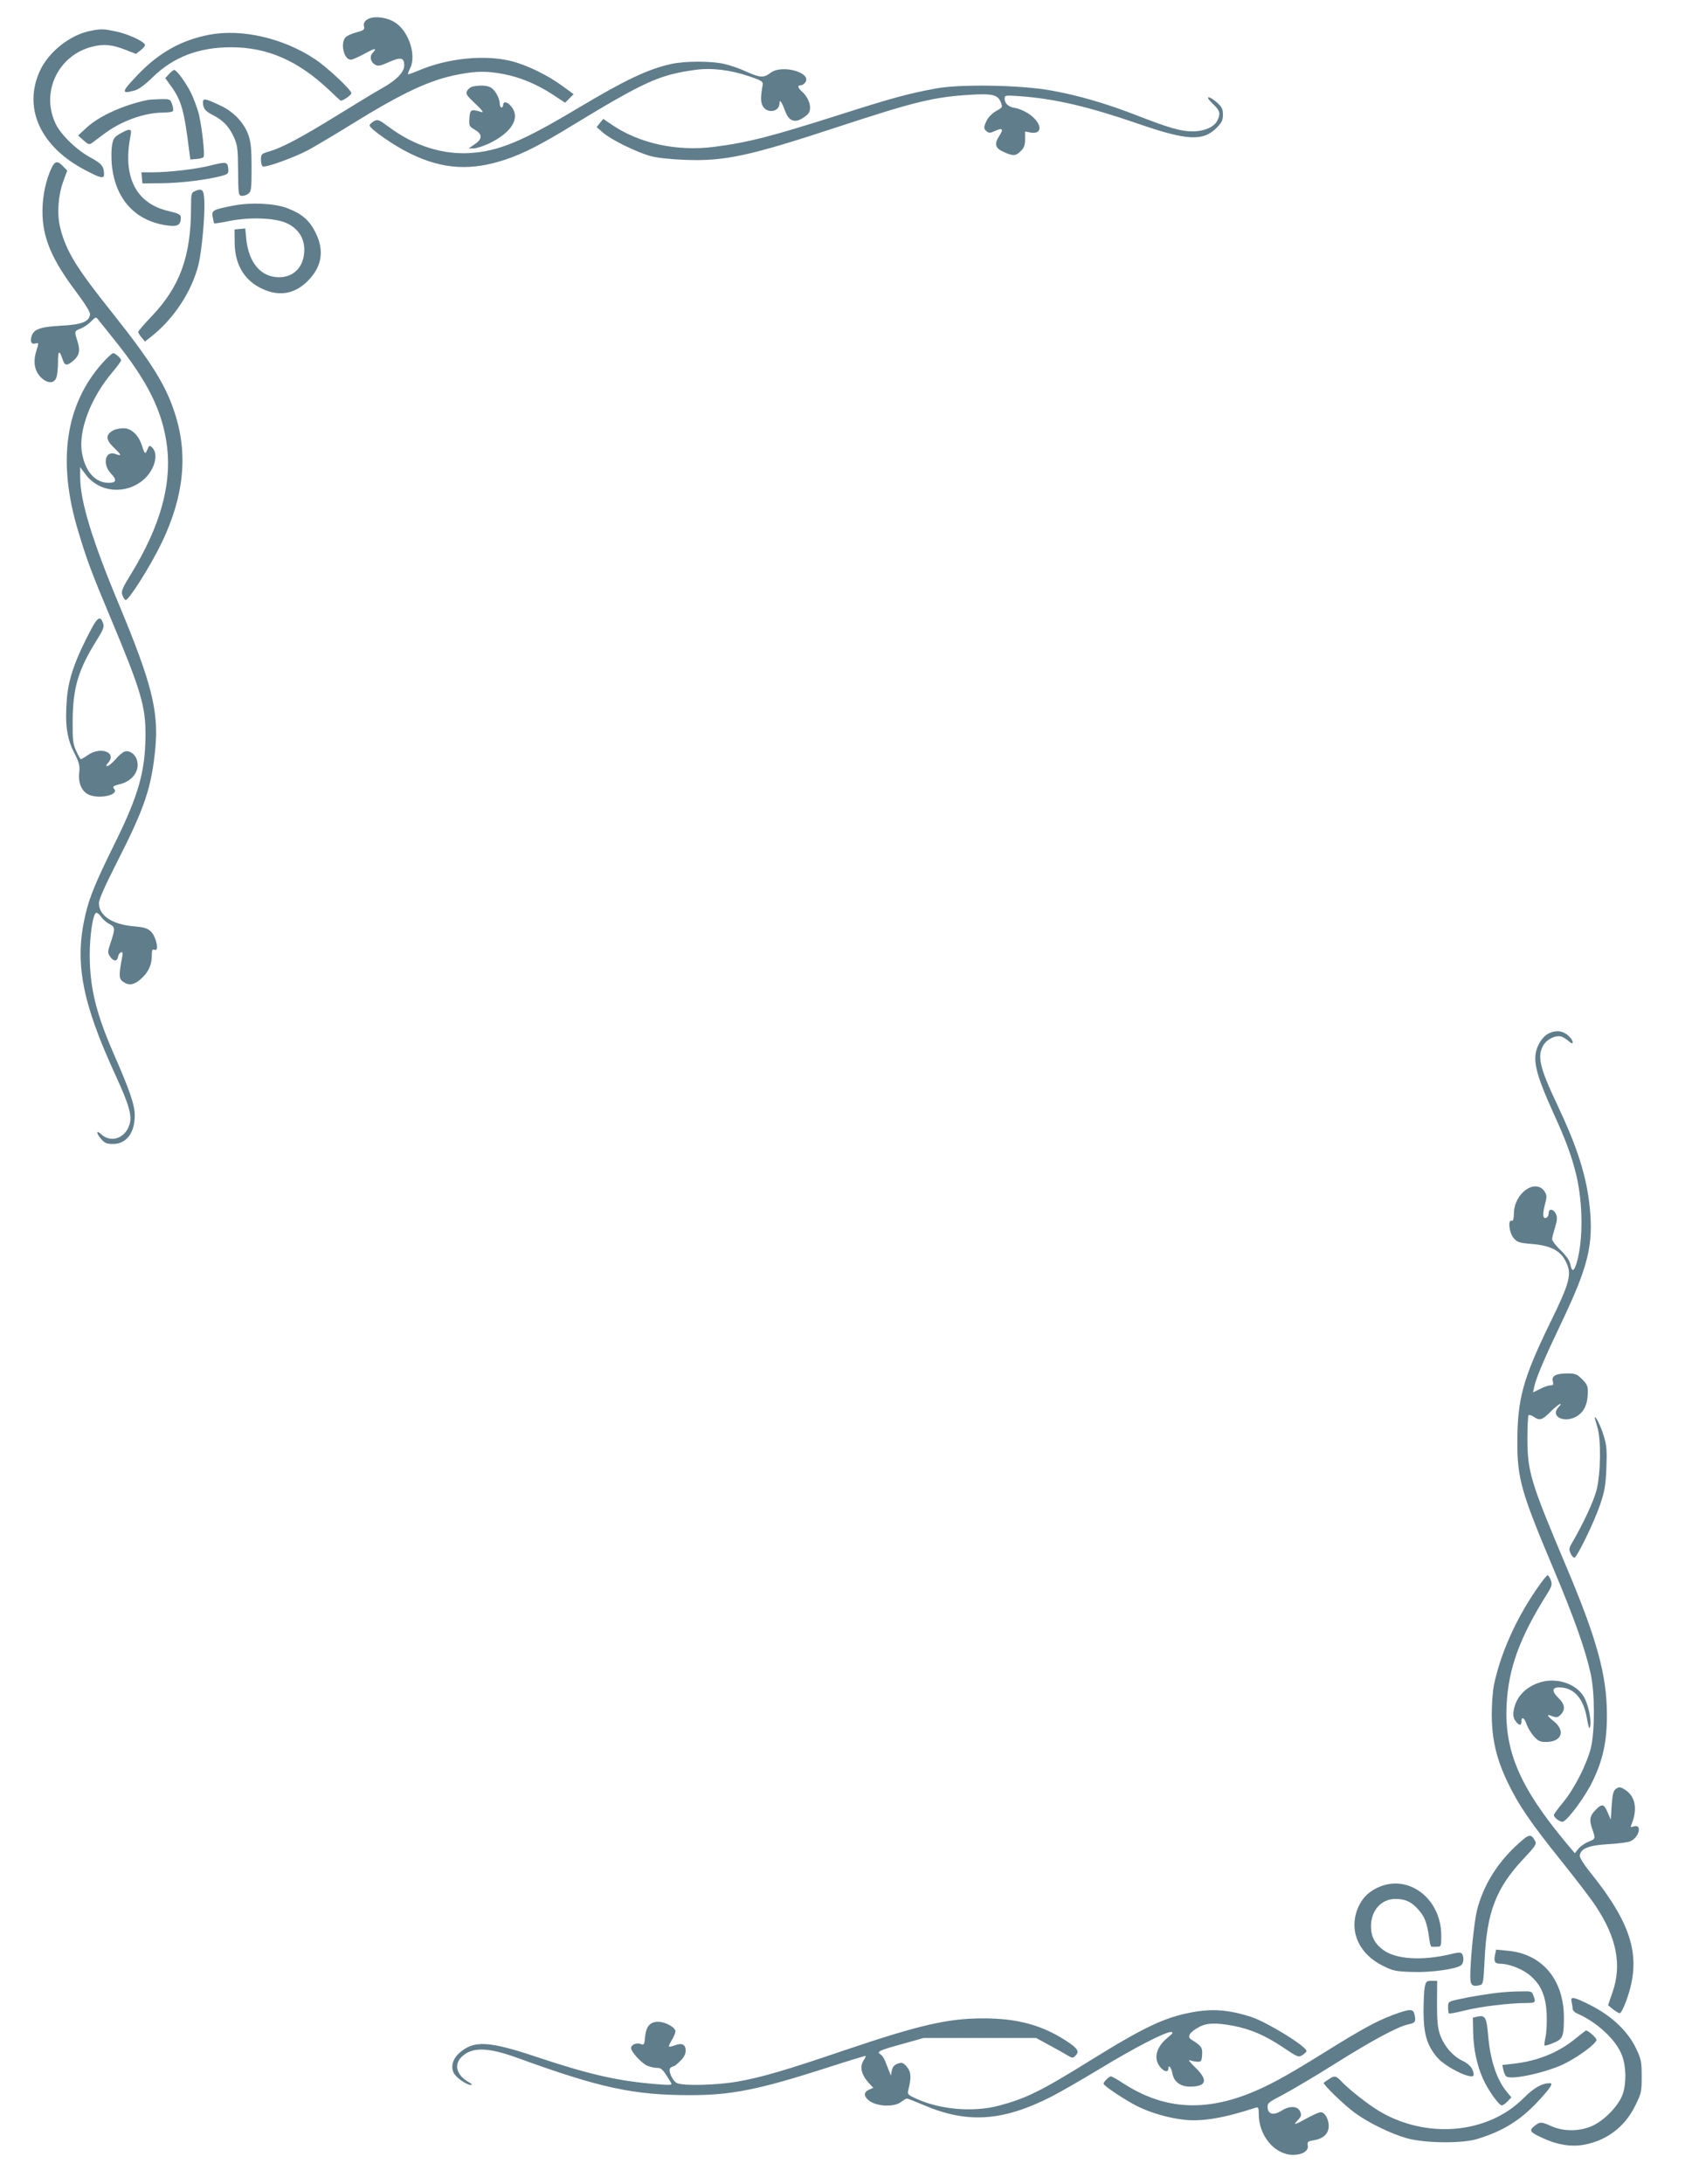 <?xml version="1.0" standalone="no"?>
<!DOCTYPE svg PUBLIC "-//W3C//DTD SVG 20010904//EN"
 "http://www.w3.org/TR/2001/REC-SVG-20010904/DTD/svg10.dtd">
<svg version="1.0" xmlns="http://www.w3.org/2000/svg"
 width="992pt" height="1280pt" viewBox="0 0 992 1280"
 preserveAspectRatio="xMidYMid meet">
<g transform="translate(0,1280) scale(0.1,-0.1)"
fill="#607d8b" stroke="none">
<path d="M2152 12685 c-17 -12 -22 -24 -18 -39 5 -19 -1 -24 -42 -35 -26 -7
-55 -19 -64 -28 -35 -32 -13 -133 29 -133 9 0 45 16 80 35 64 35 76 36 47 4
-19 -21 -11 -55 17 -69 15 -9 33 -5 79 16 70 31 90 27 90 -19 0 -41 -47 -88
-135 -137 -33 -18 -143 -85 -245 -148 -212 -131 -332 -196 -407 -218 -50 -15
-53 -17 -53 -49 0 -19 4 -37 10 -40 15 -10 188 53 270 97 41 23 152 88 245
146 305 189 467 265 635 296 102 20 167 20 262 2 98 -19 194 -59 285 -118 l76
-50 25 25 25 25 -64 47 c-87 64 -206 122 -297 146 -157 40 -375 19 -547 -54
-33 -14 -61 -24 -63 -22 -2 2 4 17 12 34 39 74 -6 216 -86 268 -50 34 -132 42
-166 18z"/>
<path d="M530 12619 c-119 -23 -245 -123 -296 -234 -101 -220 4 -448 271 -585
84 -44 105 -49 105 -22 0 45 -14 63 -73 95 -84 44 -180 136 -211 202 -88 184
14 400 213 451 71 18 118 13 202 -20 l56 -22 27 21 c14 11 26 25 26 31 0 19
-97 64 -167 79 -76 16 -89 17 -153 4z"/>
<path d="M1225 12596 c-161 -31 -292 -104 -414 -231 -101 -105 -104 -118 -20
-95 24 7 61 35 105 78 121 118 270 175 459 175 213 0 392 -78 576 -252 35 -34
65 -61 67 -61 15 0 62 33 62 44 0 19 -144 154 -213 199 -186 124 -431 180
-622 143z"/>
<path d="M3935 12425 c-135 -30 -269 -93 -545 -258 -328 -196 -465 -253 -634
-264 -162 -10 -329 43 -475 152 -61 45 -66 47 -90 34 -13 -8 -24 -18 -24 -24
1 -20 141 -118 238 -165 192 -94 360 -103 565 -33 100 34 206 88 374 191 436
265 521 303 729 332 96 14 206 1 319 -37 71 -24 82 -31 80 -48 -14 -76 -13
-107 2 -130 28 -43 96 -29 96 19 0 28 13 10 34 -47 25 -66 67 -73 129 -19 31
27 16 93 -32 136 -24 22 -27 36 -7 36 7 0 19 6 25 14 49 59 -135 112 -203 58
-38 -29 -60 -28 -140 8 -36 17 -94 37 -129 45 -75 18 -230 18 -312 0z"/>
<path d="M991 12366 l-22 -24 36 -50 c58 -81 75 -141 103 -367 l8 -60 34 3
c19 1 38 6 43 11 10 10 -9 176 -28 256 -9 33 -29 87 -45 120 -29 59 -84 135
-99 135 -4 0 -18 -11 -30 -24z"/>
<path d="M2772 12293 c-12 -2 -27 -14 -33 -25 -10 -18 -4 -27 48 -76 44 -42
52 -54 33 -48 -58 18 -65 14 -68 -37 -3 -45 -1 -48 33 -68 45 -27 44 -54 -4
-86 l-34 -23 29 0 c16 0 56 13 89 28 134 64 187 149 134 216 -22 29 -49 35
-49 11 0 -8 -4 -15 -10 -15 -5 0 -10 9 -10 21 0 34 -29 85 -56 98 -25 11 -58
12 -102 4z"/>
<path d="M5485 12281 c-153 -28 -257 -56 -545 -148 -424 -135 -553 -168 -755
-194 -217 -28 -440 21 -601 132 l-47 32 -20 -24 -19 -24 38 -33 c47 -41 197
-115 279 -137 36 -10 118 -19 202 -22 234 -9 379 23 907 197 442 145 553 172
771 185 123 7 155 -1 172 -43 12 -30 12 -31 -27 -53 -22 -12 -46 -37 -55 -55
-19 -40 -19 -48 0 -64 13 -11 22 -10 50 3 42 20 50 10 24 -29 -31 -48 -25 -72
24 -94 56 -26 73 -25 102 5 19 18 25 35 25 69 l0 45 33 -6 c75 -12 66 58 -13
111 -23 15 -58 30 -78 33 -40 6 -62 26 -62 56 0 19 5 19 91 13 205 -15 401
-61 694 -162 283 -98 379 -103 457 -24 31 31 38 45 38 78 0 33 -6 45 -35 71
-52 45 -74 39 -25 -7 43 -41 47 -56 28 -97 -18 -39 -76 -65 -147 -65 -68 0
-137 20 -330 95 -177 69 -343 117 -501 145 -178 32 -531 38 -675 11z"/>
<path d="M865 12214 c-141 -30 -278 -91 -355 -160 l-52 -48 32 -29 c27 -24 34
-26 49 -15 10 7 40 30 67 50 102 78 239 128 351 128 28 0 54 4 57 9 3 5 1 23
-5 40 -11 30 -13 31 -67 30 -32 -1 -66 -3 -77 -5z"/>
<path d="M1190 12201 c0 -36 12 -52 59 -76 59 -30 94 -67 123 -130 20 -45 23
-66 24 -195 1 -135 2 -145 20 -148 11 -1 28 4 39 12 18 13 20 26 20 153 0 107
-4 150 -18 190 -25 72 -85 136 -160 172 -90 43 -107 47 -107 22z"/>
<path d="M705 12017 c-34 -19 -41 -29 -48 -67 -4 -25 -5 -74 -2 -110 18 -201
131 -330 315 -360 71 -11 90 -1 90 45 0 18 -11 23 -72 38 -193 45 -271 202
-222 445 8 39 -5 41 -61 9z"/>
<path d="M306 11823 c-35 -69 -57 -169 -57 -259 -1 -155 53 -284 203 -482 49
-66 78 -113 76 -125 -6 -43 -49 -60 -171 -66 -124 -7 -162 -21 -173 -66 -8
-31 1 -44 25 -38 19 5 19 4 4 -44 -20 -64 -11 -117 27 -155 37 -36 77 -38 90
-2 6 14 10 55 10 91 0 69 7 74 26 20 13 -40 24 -43 58 -16 40 32 48 60 31 116
-20 64 -20 62 20 78 19 8 46 27 60 42 23 24 28 26 38 13 7 -9 50 -63 96 -120
200 -248 286 -424 311 -632 26 -224 -43 -467 -211 -741 -52 -84 -59 -102 -52
-124 5 -15 14 -28 19 -30 17 -6 150 206 213 338 130 272 155 518 75 760 -53
164 -139 300 -363 582 -215 269 -272 363 -307 498 -21 81 -14 191 17 276 l23
63 -24 25 c-30 32 -46 32 -64 -2z"/>
<path d="M1230 11829 c-84 -21 -240 -39 -337 -39 l-64 0 3 -32 3 -33 120 1
c114 2 265 21 348 44 35 10 38 14 35 43 -4 39 -12 40 -108 16z"/>
<path d="M1143 11680 c-21 -9 -23 -15 -23 -97 0 -285 -66 -465 -232 -638 -43
-45 -78 -86 -78 -91 1 -5 9 -20 20 -32 l20 -24 39 31 c132 105 236 264 275
421 19 80 38 283 34 370 -3 69 -11 78 -55 60z"/>
<path d="M1369 11595 c-120 -23 -130 -28 -122 -67 3 -18 7 -35 9 -37 2 -2 42
4 90 14 122 24 271 18 337 -14 66 -32 101 -86 101 -155 0 -97 -59 -161 -148
-161 -105 0 -177 83 -192 222 l-6 64 -32 -3 -31 -3 1 -80 c1 -119 51 -208 142
-258 107 -58 205 -46 287 37 83 84 98 178 44 285 -36 71 -80 109 -168 142 -73
27 -210 34 -312 14z"/>
<path d="M601 10673 c-219 -246 -267 -579 -141 -991 48 -161 77 -239 188 -503
179 -427 206 -519 205 -689 -1 -210 -41 -352 -180 -633 -113 -229 -148 -314
-173 -421 -64 -278 -20 -510 179 -942 80 -174 97 -236 79 -289 -26 -78 -109
-105 -165 -53 -30 28 -30 7 1 -29 20 -23 32 -28 69 -28 78 0 127 65 127 167 0
62 -30 149 -124 363 -103 237 -139 384 -140 575 0 123 20 250 39 250 7 0 20
-11 29 -25 9 -13 30 -32 46 -40 36 -18 36 -27 10 -106 -19 -56 -20 -63 -5 -85
19 -30 43 -31 47 -2 2 12 9 23 17 26 11 4 12 -3 7 -29 -20 -105 -19 -126 5
-143 35 -24 64 -20 105 16 44 39 64 82 64 137 0 33 3 39 17 34 27 -11 10 74
-21 106 -22 21 -38 26 -104 32 -125 11 -202 63 -202 135 0 23 34 99 106 241
163 319 203 439 225 671 19 215 -22 378 -209 828 -162 387 -232 616 -232 759
l0 57 33 -44 c79 -105 234 -119 338 -30 65 56 91 149 52 188 -16 16 -18 15
-29 -11 -12 -30 -16 -28 -33 27 -19 58 -62 98 -106 98 -20 0 -46 -5 -58 -11
-50 -26 -49 -56 3 -105 44 -42 45 -49 7 -35 -60 23 -79 -60 -26 -115 36 -37
31 -54 -13 -54 -79 0 -137 64 -157 173 -24 130 50 326 181 479 26 31 48 61 48
66 0 12 -34 42 -47 42 -6 0 -34 -26 -62 -57z"/>
<path d="M535 9113 c-93 -176 -134 -290 -143 -410 -12 -146 0 -231 42 -313 32
-63 35 -78 30 -123 -6 -60 18 -111 62 -127 63 -24 171 2 144 35 -12 15 -7 19
34 29 69 17 113 73 101 132 -7 40 -44 69 -74 59 -11 -3 -36 -24 -54 -46 -19
-21 -40 -39 -47 -39 -10 0 -9 5 3 18 55 61 -41 99 -117 47 -20 -14 -39 -25
-42 -25 -3 0 -15 21 -27 48 -19 41 -22 63 -21 177 1 193 33 300 140 471 40 64
46 80 38 102 -15 43 -31 36 -69 -35z"/>
<path d="M9080 6743 c-22 -11 -43 -34 -58 -63 -42 -81 -25 -161 91 -416 69
-151 103 -245 129 -353 39 -166 40 -379 3 -509 -17 -57 -29 -60 -39 -10 -4 20
-25 50 -56 80 -28 26 -50 56 -50 65 0 9 8 40 17 69 13 43 14 59 5 79 -14 30
-42 33 -42 6 0 -11 -5 -23 -11 -27 -22 -13 -27 13 -13 69 14 53 14 61 0 83
-53 79 -178 -8 -180 -126 -1 -36 -5 -49 -13 -45 -24 9 -15 -71 11 -101 21 -25
33 -29 106 -35 109 -9 167 -38 198 -99 40 -76 29 -121 -93 -370 -157 -323
-189 -442 -189 -695 0 -212 23 -293 216 -750 118 -280 185 -470 214 -605 25
-115 25 -337 1 -435 -24 -96 -96 -238 -162 -318 -30 -36 -55 -70 -55 -75 0
-16 39 -44 54 -39 30 12 128 144 171 232 62 126 87 237 86 395 0 232 -59 445
-241 875 -204 483 -224 547 -225 737 0 75 3 139 7 143 4 4 17 0 30 -9 34 -24
50 -20 98 29 42 43 82 65 47 27 -52 -58 42 -98 114 -49 38 26 58 70 58 136 1
36 -4 48 -33 77 -30 30 -40 34 -86 34 -68 0 -94 -14 -86 -46 5 -20 3 -24 -14
-24 -12 0 -39 -9 -61 -21 l-41 -20 7 33 c12 55 60 167 164 385 153 322 184
449 161 671 -19 181 -72 347 -190 597 -105 221 -119 286 -80 351 22 35 74 59
106 48 10 -4 29 -16 42 -27 31 -29 30 2 -1 31 -33 31 -75 36 -117 15z"/>
<path d="M9350 4490 c0 -3 7 -27 15 -54 23 -75 20 -273 -5 -371 -17 -66 -80
-200 -145 -311 -16 -27 -17 -36 -7 -58 6 -14 16 -26 22 -26 15 0 117 209 152
313 26 77 32 112 36 213 4 104 2 132 -16 190 -17 56 -51 124 -52 104z"/>
<path d="M9000 3473 c-119 -177 -203 -369 -241 -548 -7 -33 -13 -112 -13 -175
1 -146 27 -258 93 -396 65 -135 131 -232 316 -463 86 -107 176 -225 200 -262
123 -185 155 -345 99 -506 l-26 -76 28 -23 c16 -13 34 -23 40 -24 7 0 23 31
37 69 95 256 41 447 -217 766 -32 40 -55 78 -54 89 6 42 52 60 166 67 59 3
119 11 133 18 51 25 67 101 18 86 -19 -6 -21 -4 -14 11 40 98 21 175 -51 212
-16 9 -26 8 -40 -3 -15 -10 -20 -31 -25 -97 l-5 -83 -19 43 c-21 49 -33 52
-69 15 -35 -35 -40 -59 -21 -112 20 -59 20 -59 -22 -76 -21 -8 -48 -27 -59
-41 l-21 -26 -53 63 c-268 322 -360 535 -347 804 10 215 77 398 237 652 27 43
31 56 23 79 -5 15 -13 29 -19 31 -5 2 -38 -41 -74 -94z"/>
<path d="M9019 2936 c-79 -28 -131 -85 -144 -159 -5 -27 -3 -44 9 -62 20 -30
36 -32 36 -5 0 32 17 23 30 -16 7 -20 26 -51 42 -70 25 -28 37 -34 72 -34 92
0 116 65 46 121 -44 36 -46 45 -6 29 22 -8 30 -6 46 10 29 29 25 62 -14 99
-39 38 -37 61 5 61 86 0 143 -64 163 -182 9 -52 14 -66 18 -50 10 38 -9 130
-36 177 -47 80 -168 117 -267 81z"/>
<path d="M8901 1993 c-122 -110 -203 -241 -241 -387 -17 -69 -40 -289 -40
-394 0 -46 13 -58 53 -48 23 5 24 10 31 148 13 281 67 422 229 594 66 70 77
86 68 102 -25 46 -35 44 -100 -15z"/>
<path d="M8072 1734 c-59 -29 -94 -70 -117 -133 -44 -127 16 -256 153 -323 60
-30 76 -33 173 -36 108 -4 259 17 286 40 15 12 17 47 5 66 -7 10 -21 10 -73
-3 -163 -38 -313 -29 -388 25 -51 37 -73 80 -73 140 0 92 60 160 143 160 59 0
95 -17 136 -64 36 -40 50 -79 61 -159 4 -32 10 -58 15 -57 4 0 18 0 32 0 24 0
25 2 25 65 0 221 -199 368 -378 279z"/>
<path d="M8765 1342 c-8 -40 -1 -52 34 -52 49 0 129 -32 171 -68 65 -55 93
-120 98 -227 2 -49 -1 -110 -7 -135 -5 -24 -8 -47 -5 -49 2 -3 25 4 51 15 55
22 61 36 62 139 3 230 -126 385 -335 402 l-62 6 -7 -31z"/>
<path d="M8353 1153 c-4 -21 -7 -87 -7 -148 1 -129 21 -195 81 -265 51 -59
213 -136 213 -101 0 33 -24 63 -65 82 -57 27 -109 87 -132 153 -14 39 -18 81
-18 184 l1 132 -33 0 c-29 0 -33 -3 -40 -37z"/>
<path d="M8810 1123 c-67 -6 -186 -25 -252 -40 -67 -14 -68 -15 -68 -47 0 -18
2 -35 5 -37 2 -3 44 5 92 17 90 23 265 44 360 44 56 0 59 3 43 44 -9 25 -13
26 -77 24 -38 0 -84 -3 -103 -5z"/>
<path d="M9214 1068 c3 -13 6 -31 6 -41 0 -9 12 -23 28 -29 118 -52 228 -155
262 -246 24 -65 26 -161 4 -226 -22 -64 -101 -148 -172 -183 -74 -36 -172 -38
-246 -5 -60 27 -67 27 -100 1 -34 -27 -26 -37 54 -73 84 -38 163 -50 235 -37
136 25 241 105 302 229 36 72 38 81 38 171 0 88 -3 102 -33 165 -46 97 -139
187 -259 249 -104 53 -128 59 -119 25z"/>
<path d="M6985 1005 c-155 -29 -277 -86 -585 -277 -299 -186 -386 -228 -545
-270 -149 -39 -339 -23 -478 39 -54 24 -58 28 -52 52 19 74 17 107 -8 137 -22
25 -28 27 -53 19 -20 -7 -31 -19 -35 -40 l-6 -30 -12 30 c-6 17 -17 42 -23 58
-6 15 -18 32 -27 37 -24 14 -6 23 133 61 l121 34 330 0 330 0 75 -41 c41 -22
89 -49 107 -60 30 -18 33 -18 49 -2 24 24 12 43 -56 87 -142 92 -286 131 -485
131 -207 0 -372 -38 -808 -185 -352 -120 -490 -160 -630 -185 -121 -22 -325
-27 -359 -9 -28 15 -54 79 -36 90 7 5 16 9 20 9 3 0 20 14 37 31 21 20 31 40
31 60 0 36 -22 47 -63 31 -17 -6 -33 -10 -35 -7 -2 2 5 19 17 38 11 19 21 42
21 51 0 23 -59 56 -101 56 -48 0 -71 -27 -77 -89 -4 -46 -6 -49 -26 -41 -25 9
-56 -4 -56 -25 0 -20 57 -83 91 -101 15 -7 42 -14 58 -14 30 0 37 -7 86 -89 7
-12 -6 -13 -81 -7 -227 18 -392 55 -699 157 -289 97 -375 102 -461 27 -42 -37
-54 -87 -30 -124 19 -28 73 -64 96 -64 10 1 9 4 -5 12 -77 42 -97 104 -49 152
60 59 152 58 326 -5 487 -177 681 -219 1016 -219 239 0 399 32 786 156 127 41
235 74 239 74 5 0 1 -10 -7 -22 -28 -40 -18 -87 30 -139 l24 -26 -25 -11 c-29
-13 -32 -34 -8 -57 40 -41 152 -49 196 -15 14 11 29 20 34 20 5 0 46 -16 91
-35 259 -113 468 -100 756 46 45 23 171 95 280 161 206 125 386 218 421 218
16 -1 13 -7 -18 -32 -68 -55 -86 -122 -46 -172 23 -29 49 -35 49 -10 0 27 18
5 24 -30 9 -48 47 -76 103 -76 97 0 108 38 31 112 -29 28 -44 47 -33 43 11 -5
31 -8 45 -9 22 -1 25 3 28 40 3 43 -5 54 -64 90 -25 16 -10 42 42 71 46 27
101 29 207 9 101 -20 185 -56 291 -127 85 -57 89 -59 112 -44 13 8 24 19 24
23 0 28 -233 171 -326 201 -133 42 -226 49 -349 26z"/>
<path d="M8166 990 c-97 -37 -181 -82 -410 -225 -225 -140 -326 -194 -441
-239 -273 -105 -502 -84 -731 64 -33 22 -65 40 -71 40 -10 0 -43 -32 -43 -43
0 -12 125 -95 196 -131 82 -41 191 -72 284 -81 102 -10 232 12 413 72 14 4 17
-1 17 -39 0 -126 94 -238 201 -238 56 0 93 24 86 56 -3 20 1 24 34 29 58 10
89 39 89 84 0 41 -23 81 -47 81 -9 0 -45 -16 -80 -35 -76 -42 -84 -43 -53 -10
20 21 22 28 12 50 -15 32 -61 34 -108 4 -47 -29 -78 -22 -82 16 -2 28 2 32 85
75 48 25 187 107 308 183 218 137 370 219 432 232 40 8 45 15 37 54 -8 39 -24
39 -128 1z"/>
<path d="M8665 981 l-30 -7 2 -85 c2 -101 22 -193 58 -274 28 -64 93 -155 110
-155 6 0 22 11 34 24 l22 23 -25 30 c-62 74 -100 191 -112 341 -8 96 -17 111
-59 103z"/>
<path d="M9240 854 c-103 -85 -225 -134 -368 -150 l-64 -7 6 -30 c4 -17 12
-34 18 -38 33 -21 235 24 340 75 83 41 188 119 188 140 0 12 -51 57 -62 55 -1
0 -28 -21 -58 -45z"/>
<path d="M7790 613 c-14 -9 -27 -18 -29 -20 -9 -7 124 -135 184 -178 82 -59
207 -120 301 -147 105 -30 327 -33 418 -4 148 46 247 107 348 214 74 79 97
112 76 112 -48 0 -94 -26 -156 -88 -210 -210 -568 -241 -847 -75 -66 40 -173
124 -219 172 -34 36 -42 37 -76 14z"/>
</g>
</svg>
